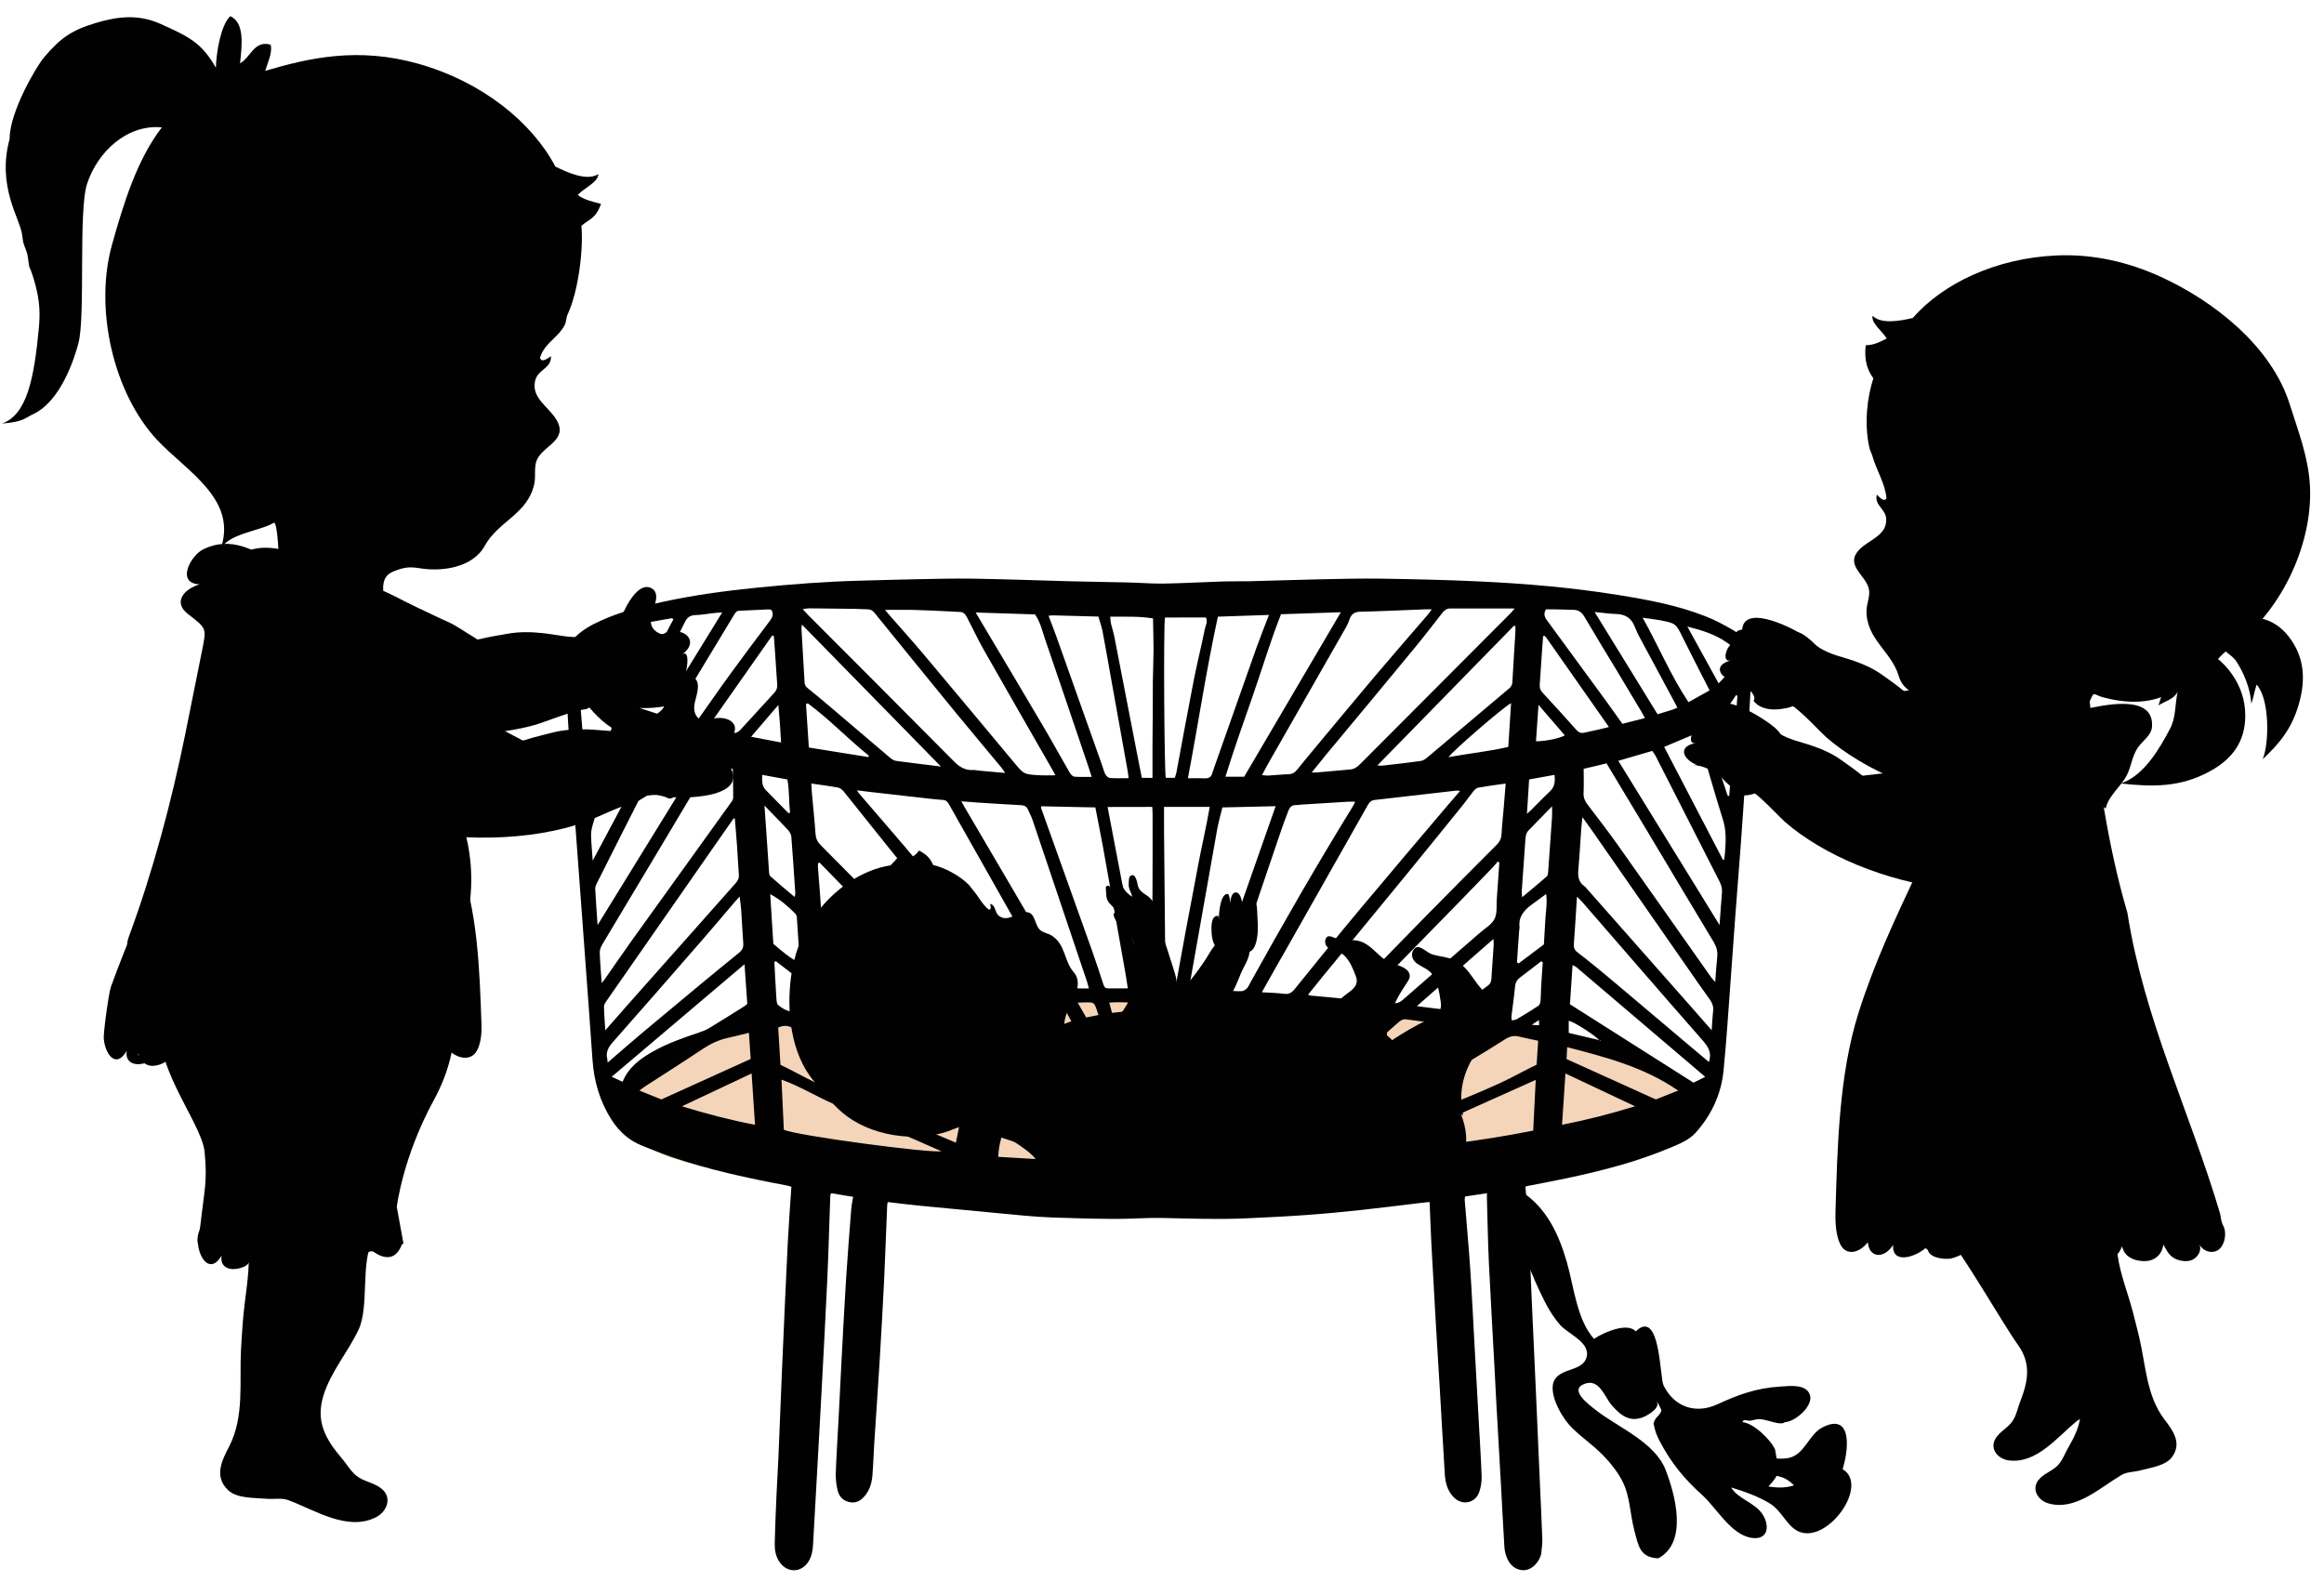 <?xml version="1.0" encoding="utf-8"?>
<!-- Generator: Adobe Illustrator 26.4.0, SVG Export Plug-In . SVG Version: 6.00 Build 0)  -->
<svg version="1.1" id="Laag_1" xmlns="http://www.w3.org/2000/svg" xmlns:xlink="http://www.w3.org/1999/xlink" x="0px" y="0px"
	 viewBox="0 0 267.61 182.11" enable-background="new 0 0 267.61 182.11" xml:space="preserve">
<path fill="none" stroke="#F4D5BA" stroke-width="13.037" stroke-miterlimit="10" d="M186.61,127.16
	c2.64,0.45-23.34,5.17-53.37,5.17s-57.46-5-54.41-5.72c5.85-1.39,14.79-5.44,53.94-5.5C164.02,121.05,167.67,123.97,186.61,127.16z"
	/>
<g>
	<path fill="#010101" d="M197.94,89.11c-0.39-0.18-1.55-0.78-2.36-0.93c-1.45-0.25,0.51,0.2-0.11-0.04
		c-1.71-0.68-2.33-2.18-0.2-2.56c-1.21,0.22-0.26-2.18,0.81-2.06c0-0.19-0.5-1.32,0.78-1.37c0.03,0,0.01,0,0.03-0.09
		c0.6-2.93,6.2,0.61,7.51,1.77c0.82,0.73,1.23,1.57,0.82,2.66c-0.47,1.22-0.86,2.74-1.63,3.83c-0.59,0.82-1.75,1.27-2.74,1.29
		C200.85,91.6,198.91,90.64,197.94,89.11z"/>
	<path fill="#010101" d="M201.55,91c1.13,0.66,3.4,3.14,3.98,3.65c4.48,3.9,11.64,6.83,18.58,7.66c1.36,0.16,3.03,1.46,4.4,0.73
		c1.46-0.78,1.4-2.17,2.39-3.29c1.37-1.57,3.23-2.73,4.62-4.33c-1.07-1.93-2.49-3.65-4.55-4.3c-2.14-0.67-4.39-1.41-6.6-1.85
		c-1.87-0.37-4.42-0.21-6.33-0.26c-1.07-0.03-2.04,0.19-3.08,0.27c-0.47,0.04-0.38,0.16-0.75-0.14c-0.72-0.59-1.44-1.06-2.21-1.62
		c-0.95-0.69-2.04-1.18-3.15-1.57c-1.41-0.5-2.76-0.72-4.06-1.52c-1.14-0.71-1.9-2.14-3.45-1.82c-2.34,0.49-4.51,4.15-3.26,6.37
		c0.62,1.1,0.67-0.16,2.69,1.03L201.55,91z"/>
	<path fill="#010101" d="M240.67,135.19c-2.82-2.21-6.78-3.24-10.18-2.26c-4.78,1.38-6.33,8.29-3.1,11.73
		c0.94,0.99,1.98,1.89,2.83,2.96c1.6,2.01,2.54,4.42,4.01,6.51c1.43,2.03,3.52,3.71,4.67,5.93c1.28,2.48,0.56,4.43-0.75,6.68
		c-0.36,0.62-0.58,1.28-1.04,1.85c-0.64,0.78-1.57,1-2.24,1.7c-1.04,1.08-0.29,2.47,1,2.85c3.08,0.91,5.94-1.8,8.39-3.25
		c0.67-0.4,1.44-0.34,2.18-0.54c1.13-0.31,2.9-0.52,3.65-1.52c1.21-1.61,0.13-3.07-0.87-4.38c-2.05-2.69-2.13-6.22-2.88-9.4
		c-0.09-0.4-0.19-0.8-0.29-1.19c-0.28-1.13-0.57-2.27-0.92-3.39c-0.66-2.14-1.44-4.35-1.39-6.61c0.05-2.35,0.64-3.2-0.84-5.34
		C242.28,136.64,241.53,135.86,240.67,135.19"/>
	<path fill="#010101" d="M245.18,88.63c-0.08,0.21-0.16,0.43-0.27,0.64c-0.66,1.32-2.1,2.32-2.43,3.83
		c-0.92-0.73-3.69,0.63-5.1,0.69c-2.19,0.1-6.67,0.21-8.48-1.39c-0.87-0.77-0.4-1.93-1.14-2.8c-0.56-0.66-2.12-0.26-2.57-1.05
		c-0.54-0.96,0.87-2.39,1.57-2.94c2.1-1.63,5.31-2.12,7.87-2.49c2.03-0.3,13.4-4.77,13.18,0.49c-0.04,1.08-1.04,1.65-1.61,2.45
		C245.63,86.9,245.49,87.76,245.18,88.63"/>
	<path fill="#010101" d="M217.26,38.99c-0.73,0.34-1.39,0.76-2.42,0.77c-0.21,1.8,0.23,2.92,0.88,3.81
		c-0.73,2.23-1.07,5.25-0.46,7.99c0.07,0.31,0.27,0.69,0.36,1c0.44,1.55,1.46,3.15,1.61,4.81c-0.31,0.57-0.89-0.23-1.11-0.41
		c-0.32,1.26,1.03,1.64,1.08,2.81c0.08,1.93-2,2.37-3.12,3.55c-1.66,1.76,0.71,2.87,1.11,4.46c0.21,0.82-0.25,1.72-0.26,2.56
		c-0.04,3.28,2.88,4.68,3.71,7.52c0.75,2.56,4.14,2.8,6.4,2.95c1.19,0.08,2.78,0.59,3.77,1.27c2.21,1.53,1.29,3.91,2.69,5.65
		c1.98,2.46,6.91-0.42,9.66-0.1c-0.35-1.33-1.24-2.75-1.28-4.09c-0.02-0.84,0.44-1.98,0.75-2.74c0.53-1.31,0.41-0.79,1.54-0.49
		c2.55,0.68,5.27,0.82,7.64-0.45c1.27-0.68,2.58-1.31,3.75-2.16c1.25-0.91,2.02-2.25,3.27-3.09c5.55-3.7,9.54-11.67,9.16-18.68
		c-0.18-3.31-1.36-6.3-2.33-9.38c-2.1-6.66-8.69-11.85-14.83-14.66c-3.78-1.73-7.82-2.65-12-2.47c-7.05,0.31-13.13,3.25-16.57,7.2
		c-1.34,0.32-3.63,0.77-4.63-0.25C215.44,37.23,216.79,38.17,217.26,38.99"/>
	<path fill="#010101" d="M211.36,139.54c0.21-7.49,0.41-15.77,2.63-22.83c3.68-11.7,9.71-20.33,12.88-31.89
		c1.07-3.9,3.35-10.25,7.71-10.96c4.86-0.79,5.69,3.67,6.1,7.39c0.86,7.81,2,16.08,4.29,23.87c1.93,12.28,7.15,22.83,10.64,34.53
		c0.11,0.36,0.12,0.76,0.23,1.11c0.1,0.32,0.29,0.58,0.35,0.94c0.1,0.66-0.03,1.41-0.44,1.95c-0.68,0.89-2.05,0.59-2.5-0.37
		c0.35,0.72-0.2,1.59-0.89,1.85c-0.62,0.24-1.53,0.08-2.08-0.27c-0.62-0.4-0.82-0.94-1.17-1.52c-0.16,1.19-1.05,1.95-2.28,1.9
		c-0.79-0.03-1.6-0.25-2.11-0.89c-0.2-0.25-0.29-0.6-0.39-0.81c-0.44,1.61-2.59,2.22-4.05,1.49c-0.38-0.19-0.77-0.56-1.03-0.89
		c-0.24-0.31-0.28-0.7-0.48-1c-0.23-0.35-0.32-0.28-0.82-0.23c-0.57,0.06-1.16,0.16-1.74,0.13c-0.34-0.01-0.67-0.1-1.01-0.02
		c-0.5,0.13-0.91,0.53-1.38,0.75c-0.48,0.23-1,0.39-1.53,0.49c-1,0.19-2.17,0.16-2.96-0.57c-0.15-0.13-0.27-0.29-0.38-0.46
		c-0.39,0.01-0.78,0.02-1.17,0.03c-0.81,0.7-2.05,1.4-3.07,1.67c-0.7,0.19-3.54-0.09-2.47-1.75c-0.87,1.34-4.43,2.78-4.25,0.19
		c-0.97,1.59-2.75,1.58-2.91-0.3c-0.96,1.24-2.54,1.66-3.22,0.13C211.43,142.24,211.32,140.93,211.36,139.54"/>
	<path fill="#010101" d="M258.51,81.67c-0.27-3.33-2.78-6.3-5.9-7.38c-1.14-0.4-2.83-1.12-3.41,0.35c-0.42,1.09,0.41,2.55,0.2,3.66
		c-0.18,0.98-0.56,1.98-0.85,2.94c0.78-0.51,1.77-0.69,2.21-1.57c-0.33,1.45-0.17,2.93-0.89,4.28c-1.2,2.28-3.02,5.42-5.66,6.28
		c3.65,0.41,6.85,0.46,10.24-1.39C257.37,87.26,258.78,84.95,258.51,81.67"/>
	<path fill="#010101" d="M263.53,73.29c-1.68-2.17-4.33-2.74-6.35-1.59c-0.68,0.39-2.04,0.93-1.82,2.06c0.2,1.03,1.62,1.6,2.12,2.36
		c0.89,1.34,1.65,3.15,1.76,4.92c0.23-0.6,0.39-1.54,0.61-2.19c1.49,1.57,1.49,6.71,0.7,8.59c1.95-1.83,3.51-3.65,4.3-6.87
		C265.54,77.79,265.17,75.39,263.53,73.29"/>
	<path fill="#010101" d="M201.92,80.71c0.38-0.56-0.43-1.13-0.82-1.69c-0.56-0.81-0.73-0.27-1.37-0.47
		c-1.76-0.53-2.51-1.93-0.43-2.49c-1.19,0.32-0.44-2.15,0.64-2.12c-0.01-0.19-0.61-1.27,0.66-1.43c0.03,0,0.01,0,0.02-0.09
		c0.35-2.97,6.23,0.08,7.63,1.13c0.88,0.66,1.36,1.46,1.04,2.58c-0.36,1.26-0.62,2.81-1.3,3.96c-0.52,0.87-1.64,1.41-2.62,1.52
		C205.37,81.6,203.01,82.16,201.92,80.71z"/>
	<path fill="#010101" d="M206.28,81.21c1.12,0.67,3.39,3.15,3.97,3.66c4.47,3.91,11.62,6.87,18.56,7.71
		c1.36,0.16,3.03,1.47,4.4,0.74c1.46-0.78,1.41-2.16,2.4-3.28c1.38-1.56,3.23-2.72,4.64-4.32c-1.06-1.93-2.48-3.66-4.54-4.31
		c-2.14-0.67-4.39-1.43-6.59-1.87c-1.87-0.38-4.42-0.22-6.33-0.28c-1.07-0.03-2.04,0.18-3.08,0.26c-0.47,0.04-0.38,0.16-0.75-0.15
		c-0.72-0.59-1.43-1.07-2.2-1.63c-0.95-0.69-2.04-1.19-3.14-1.58c-1.41-0.51-2.76-0.72-4.06-1.53c-1.14-0.71-1.89-2.15-3.44-1.83
		c-2.34,0.48-4.52,4.14-3.28,6.36c0.62,1.1,0.67-0.15,2.68,1.04L206.28,81.21z"/>
	<path fill="#010101" d="M230.26,129.95c-3.13-1.75-7.2-2.17-10.41-0.67c-4.51,2.09-4.99,9.16-1.27,12.06
		c1.08,0.84,2.25,1.56,3.25,2.49c1.89,1.74,0.36-3.6,2.14-1.77c1.73,1.79,6.86,10.71,8.34,12.74c1.64,2.25,1.23,4.29,0.28,6.72
		c-0.26,0.67-0.37,1.36-0.75,1.99c-0.51,0.87-1.39,1.22-1.96,2.02c-0.87,1.23,0.09,2.48,1.43,2.66c3.19,0.43,5.59-2.69,7.79-4.49
		c0.6-0.49,1.37-0.55,2.07-0.86c1.07-0.47,2.79-0.96,3.37-2.06c0.95-1.78-0.34-3.05-1.53-4.2c-2.44-2.35-3.06-5.82-4.29-8.85
		c-0.15-0.38-0.31-0.76-0.46-1.14c-0.45-1.08-0.91-2.15-1.42-3.21c-0.98-2.01-2.09-4.08-2.39-6.32c-0.31-2.33,0.14-3.26-1.65-5.15
		C232.07,131.14,231.21,130.49,230.26,129.95"/>
</g>
<path fill="#010101" d="M66.53,22.45c0.7,0.54,1.6,0.76,2.68,1.03c-0.64,1.76-1.36,1.73-2.26,2.53c0.24,2.57-0.3,7.45-1.6,10.23
	c-0.15,0.32-0.15,0.88-0.32,1.19c-0.83,1.56-2.29,2.02-2.85,3.77c0.2,0.69,0.99-0.03,1.27-0.17c0.03,1.43-1.48,1.5-1.81,2.75
	c-0.54,2.05,1.55,3.04,2.45,4.59c1.34,2.3-1.43,2.9-2.23,4.51c-0.41,0.84-0.14,1.91-0.33,2.81c-0.74,3.53-4.15,4.32-5.71,7.17
	c-1.41,2.57-5.04,2.99-7.45,2.59c-1.28-0.21-1.9-0.11-3.1,0.38c-2.7,1.1,0.46,5.31-1.43,6.83c-2.68,2.15-11.13-3.53-14.11-3.87
	c0.69-1.34,1.97-2.64,2.33-4.08c0.1-0.41-0.12-4.74-0.53-4.5c-1.65,0.99-5.46,1.25-6.19,3.2c2.2-5.87-3.85-9.1-7.27-12.77
	c-4.98-5.35-7.25-15.02-5.17-22.46c1.34-4.79,2.88-9.8,5.74-13.51c-3.99-0.38-7.38,2.79-8.6,6.46C9,24.22,9.86,36.41,9.03,39.53
	c-0.84,3.14-2.55,6.91-5.17,8.15c-1.14,0.54-1.15,0.89-3.63,1.1c2.86-1.01,3.69-5.11,4.25-11.05c0.21-2.26-0.04-3.73-0.62-5.68
	c-0.08-0.28-0.32-0.99-0.44-1.21c-0.13-0.23-0.16-1.23-0.33-1.76c-0.33-1-0.38-0.73-0.55-2.09c-0.23-1.8-2.93-5.51-1.43-11.01
	C1.1,12.88,4.22,7.6,5.07,6.61c1.86-2.18,3.08-3.1,5.94-3.96c2.63-0.79,4.98-1.02,7.49,0.11c3.29,1.48,4.72,2.17,6.36,5.04
	c0.04-1.81,0.59-4.95,1.66-5.94c1.64,0.76,1.36,3.23,1.12,5.43c1.22-0.65,1.61-2.7,3.53-2.14c0.22,0.99-0.35,2.04-0.63,3.01
	c5.05-1.49,10.66-2.78,17.62-0.82c7.38,2.08,13.09,6.74,15.79,11.84c1.34,0.67,3.65,1.72,4.95,0.87
	C68.88,21,67.23,21.67,66.53,22.45z"/>
<path fill="#010101" d="M55.44,117.91c-0.22-6.24-0.42-13.15-2.69-19.03c-3.76-9.76-9.93-16.95-13.18-26.58
	c-1.1-3.25-3.43-8.55-7.89-9.14c-4.98-0.66-5.82,3.06-6.24,6.16c-0.88,6.51-2.05,13.4-4.39,19.9c-1.97,10.24-4.7,14.64-8.27,24.4
	c-0.27,0.74-0.94,5.69-0.82,6.1c0.17,1.7,1.4,3.42,2.63,1.31c-0.15,0.76,0.22,1.5,1.26,1.53c0.43,0.01,0.92-0.11,1.29-0.29
	c0.45-0.22-1.46-0.56-1.21-0.92c0.24,0.68,0.68,1.43,1.69,1.4c1.41-0.05,2.56-1.26,2.92-2.3c0.45,0.93,1.43,1.5,2.72,1.5
	c1.04,0,1.84-0.61,1.85-1.46c0.07,0.58,0.83,0.91,1.48,0.99c0.94,0.11,1.43-0.1,2.02-0.65c0.57-0.54,1.54-0.21,2.31-0.14
	c1.99,1.31,5.33,1.88,6.53,0.33c0.4,0.01,0.8,0.02,1.2,0.03c0.83,0.59,2.1,1.17,3.14,1.39c0.71,0.15,3.63-0.07,2.53-1.46
	c0.89,1.12,4.53,2.32,4.34,0.16c0.99,1.33,2.81,1.32,2.97-0.25c0.98,1.04,2.6,1.38,3.29,0.11
	C55.37,120.16,55.48,119.07,55.44,117.91z"/>
<g>
	<path fill="#010101" d="M67.51,81.67c-1.48,0.13-5.02,1.58-5.88,1.81c-6.51,1.82-15.3,1.35-22.85-1.18
		c-1.47-0.5-3.83,0.02-4.88-1.39c-1.12-1.52-0.39-2.91-0.85-4.55c-0.65-2.28-1.99-4.38-2.64-6.71c2.04-1.46,4.34-2.54,6.77-2.2
		c2.52,0.35,5.21,0.69,7.68,1.32c2.11,0.53,4.64,1.94,6.63,2.81c1.12,0.49,2.01,1.19,3.04,1.78c0.47,0.27,0.31,0.35,0.84,0.22
		c1.03-0.26,2-0.39,3.06-0.59c1.31-0.24,2.68-0.22,4-0.08c1.69,0.17,3.19,0.61,4.92,0.42c1.52-0.17,3-1.27,4.43-0.19
		c2.17,1.65,2.61,6.47,0.25,8.14c-1.17,0.83-0.61-0.49-3.27-0.25L67.51,81.67z"/>
	<path fill="#010101" d="M75.07,67.77c1.06,0.63,0.11,2.33-0.08,3.19c-0.16,0.72,0,1.39,0.62,1.81c0.9,0.6,0.85-0.02,1.58-0.08
		c2-0.18,3.22,1.3,1.34,2.7c1.07-0.8,0.55,2.47,0.05,3c1.86,3.85-6.03,3.32-7.98,2.8c-1.16-0.31-1.97-0.93-2.09-2.19
		c-0.14-1.42-0.51-3.09-0.28-4.53c0.17-1.09,1.09-2.09,2.04-2.59c0.99-0.53,1.23-0.76,1.71-1.75
		C72.44,69.18,73.74,66.98,75.07,67.77"/>
</g>
<path fill="#010101" d="M21.75,70.8c2.1,1.62,2.03,1.55,1.49,4.26c-0.63,3.16-1.27,6.33-1.91,9.5c-1.6,7.86-3.72,15.82-6.5,23.34
	c-1.04,2.82,2.61,2.62,4.44,2.64c3.28,0.03,6.64-0.09,9.91,0.19c2.51,0.22,5.02,0.16,7.54,0.18c3.02,0.03,6.07,0.18,9.05,0.67
	c1.39,0.23,3.97,1.84,5.32,1.11c2.25-1.2,2.52-5.51,2.87-7.7c1.25-7.68-1.51-12.92-4.65-19.6c-0.24-0.51-2.68-9.07-4.21-7.86
	c1.45-1.15,5.25-3.99,4.27-6.17c-0.49-1.1-1.79-1.59-2.76-2.1c-2.12-1.11-4.45-2.23-6.86-2.49c-2.65-0.28-5.34-0.49-7.77-1.87
	c-2.73-1.55-5.37-3.19-8.55-1.65c-1.48,0.71-3.22,3.94-0.43,4.05c-1.78,0.51-3.15,2.04-1.33,3.44C21.7,70.76,21.72,70.78,21.75,70.8
	z"/>
<path fill="#010101" d="M30.31,133.2c2.72-3.04,6.95-4.98,10.95-4.56c5.62,0.59,5.74,3.1,2.82,7.59c-0.85,1.3-0.43,5.3-1.18,6.67
	c-1.39,2.57-0.37,7.6-1.61,10.23c-1.2,2.56-3.2,4.85-4.04,7.58c-0.94,3.03,0.25,5.07,2.18,7.33c0.53,0.62,0.9,1.32,1.54,1.86
	c0.87,0.74,1.95,0.8,2.85,1.46c1.39,1,0.82,2.7-0.55,3.39c-3.27,1.64-7.01-0.84-10.04-1.97c-0.83-0.31-1.68-0.09-2.55-0.17
	c-1.32-0.12-3.36-0.01-4.39-0.97c-1.68-1.57-0.76-3.41,0.11-5.08c1.76-3.43,1.15-7.39,1.35-11.1c0.03-0.46,0.05-0.93,0.08-1.39
	c0.08-1.33,0.19-2.65,0.35-3.97c0.31-2.52,0.74-5.16,0.24-7.68c-0.52-2.62-1.36-3.46-0.12-6.15
	C28.79,135.15,29.48,134.13,30.31,133.2z"/>
<path fill="#010101" d="M44.48,144.26c-0.8-0.07-1.8-0.4-2.39,0.14c-0.61,0.56-1.12,0.78-2.09,0.66c-0.67-0.08-1.46-0.41-1.53-1
	c-0.01,0.86-0.84,1.48-1.91,1.48c-1.33,0-2.34-0.57-2.81-1.52c-0.37,1.06-1.56,2.28-3.02,2.33c-1.05,0.03-1.5-0.73-1.75-1.42
	c-0.26,0.36-0.36,0.71-0.82,0.93c-0.38,0.18-0.89,0.31-1.33,0.3c-1.08-0.03-1.47-0.77-1.31-1.55c-1.27,2.13-2.55,0.4-2.72-1.33
	c-0.12-0.42-0.07-0.99,0.21-1.74c0,0,1.93-5.49,3.46-6.59c1.54-1.11,17.25,1.58,17.25,1.58S45.59,139.47,44.48,144.26z"/>
<path fill="#010101" d="M23.03,141.47c0.53-4.69,0.86-5.33,0.53-8.81c-0.33-3.48-6.72-10.76-4.73-15.83
	c1.98-5.07,13.65-7.28,13.65-7.28s15.85,1.58,17.17,1.58s4.84,0.11,3.52,2.01c-1.32,1.9,0.44,6.86-3.19,13.51
	c-3.63,6.65-4.29,12.35-4.29,12.35l0.77,4.22l-2.17,1.06"/>
<path fill="#010101" d="M42.57,143.8c0,0,2.68,2.62,3.78-0.68"/>
<g>
	<path fill="#010101" d="M175.65,136.67c0.41,4.13,0.52,8.25,0.7,12.36c0.16,3.6,0.33,7.19,0.49,10.79
		c0.17,3.73,0.32,7.47,0.49,11.2c0.09,2.1,0.2,4.2,0.27,6.29c0.02,0.54-0.08,1.08-0.13,1.63c-0.01,0.11-0.06,0.21-0.09,0.31
		c-0.34,0.92-1.12,1.57-1.9,1.59c-0.89,0.01-1.63-0.53-2-1.53c-0.14-0.38-0.23-0.79-0.25-1.19c-0.14-2.23-0.25-4.47-0.37-6.7
		c-0.2-3.48-0.4-6.97-0.59-10.45c-0.07-1.17-0.12-2.34-0.18-3.51c-0.21-3.98-0.45-7.95-0.64-11.93c-0.12-2.48-0.15-4.96-0.23-7.44
		c-0.01-0.19,0-0.38,0-0.67c-0.86,0.13-1.68,0.25-2.51,0.38c-0.02,0.16-0.06,0.27-0.05,0.37c0.21,2.66,0.46,5.32,0.64,7.98
		c0.2,2.96,0.33,5.93,0.5,8.9c0.16,2.94,0.33,5.88,0.49,8.82c0.11,2.04,0.25,4.08,0.32,6.13c0.02,0.59-0.07,1.2-0.25,1.76
		c-0.42,1.35-1.94,1.69-2.94,0.7c-0.74-0.74-0.99-1.69-1.05-2.68c-0.2-3.18-0.37-6.37-0.56-9.55c-0.16-2.64-0.33-5.28-0.48-7.92
		c-0.18-3.05-0.35-6.09-0.51-9.14c-0.08-1.55-0.13-3.1-0.2-4.74c-0.42,0.05-0.85,0.09-1.27,0.14c-2.14,0.25-4.27,0.53-6.41,0.76
		c-2.17,0.23-4.34,0.45-6.51,0.6c-2.28,0.17-4.57,0.27-6.86,0.38c-3.24,0.15-6.49,0.03-9.73-0.04c-1.82-0.04-3.65,0.12-5.48,0.11
		c-2.37-0.01-4.74-0.08-7.12-0.16c-1.12-0.04-2.23-0.12-3.35-0.22c-3.96-0.37-7.92-0.75-11.88-1.13c-1.25-0.12-2.49-0.28-3.78-0.43
		c-0.03,0.13-0.07,0.25-0.07,0.37c-0.12,2.78-0.21,5.56-0.34,8.33c-0.16,3.27-0.34,6.53-0.54,9.8c-0.19,3.1-0.41,6.2-0.61,9.3
		c-0.08,1.22-0.11,2.45-0.21,3.67c-0.07,0.88-0.32,1.72-0.91,2.41c-0.47,0.55-1.04,0.85-1.81,0.66c-0.76-0.19-1.16-0.73-1.31-1.42
		c-0.14-0.63-0.21-1.29-0.19-1.94c0.08-2.12,0.22-4.25,0.33-6.37c0.12-2.37,0.24-4.74,0.36-7.11c0.16-2.97,0.31-5.93,0.5-8.9
		c0.17-2.66,0.38-5.32,0.59-7.99c0.03-0.43,0.13-0.86,0.22-1.41c-0.84-0.14-1.68-0.28-2.53-0.42c-0.04,0.11-0.09,0.18-0.1,0.25
		c-0.12,3.24-0.2,6.49-0.35,9.73c-0.21,4.55-0.46,9.1-0.7,13.64c-0.1,1.93-0.21,3.87-0.32,5.8c-0.21,3.7-0.41,7.4-0.62,11.11
		c-0.04,0.66-0.16,1.3-0.51,1.87c-0.82,1.32-2.42,1.37-3.32,0.11c-0.47-0.65-0.59-1.41-0.58-2.18c0.04-1.83,0.12-3.65,0.2-5.48
		c0.06-1.44,0.16-2.89,0.22-4.33c0.15-3.41,0.27-6.81,0.42-10.22c0.21-4.85,0.42-9.7,0.66-14.55c0.11-2.15,0.27-4.29,0.42-6.49
		c-0.13-0.04-0.3-0.1-0.48-0.14c-4.5-0.85-8.98-1.8-13.32-3.29c-1.13-0.39-2.24-0.85-3.36-1.29c-1.49-0.59-2.64-1.59-3.51-2.94
		c-1.37-2.11-2.05-4.43-2.23-6.92c-0.28-4.05-0.58-8.1-0.88-12.16c-0.33-4.43-0.66-8.86-0.98-13.3c-0.32-4.35-0.64-8.7-0.93-13.06
		c-0.13-1.98-0.22-3.97-0.28-5.96c-0.03-0.81,0.04-1.63,0.11-2.45c0.05-0.65,0.38-1.18,0.82-1.65c0.86-0.92,1.93-1.51,3.05-2.02
		c2.27-1.04,4.68-1.64,7.11-2.17c3.6-0.79,7.25-1.28,10.91-1.65c3.99-0.4,7.99-0.71,12-0.81c2.1-0.05,4.2-0.12,6.3-0.16
		c2.15-0.04,4.31-0.1,6.46-0.07c3.74,0.06,7.47,0.2,11.21,0.3c2.26,0.06,4.52,0.09,6.78,0.14c1.36,0.03,2.72,0.15,4.08,0.13
		c2.34-0.04,4.68-0.18,7.03-0.25c0.95-0.03,1.9,0,2.85-0.02c2.67-0.07,5.34-0.16,8.02-0.22c2.35-0.05,4.69-0.11,7.04-0.08
		c3.79,0.06,7.58,0.14,11.37,0.32c5.34,0.25,10.67,0.7,15.95,1.55c3.45,0.55,6.89,1.19,10.15,2.47c1.14,0.44,2.22,1.04,3.28,1.65
		c0.48,0.28,0.89,0.72,1.27,1.14c0.43,0.48,0.64,1.05,0.64,1.72c-0.01,0.73,0.13,1.47,0.09,2.2c-0.22,4.08-0.46,8.17-0.72,12.25
		c-0.16,2.5-0.34,5.01-0.52,7.51c-0.2,2.69-0.42,5.38-0.62,8.07c-0.18,2.39-0.34,4.79-0.52,7.18c-0.27,3.56-0.48,7.13-0.84,10.68
		c-0.28,2.7-1.41,5.08-3.23,7.1c-0.71,0.78-1.69,1.19-2.64,1.6c-3.96,1.68-8.09,2.76-12.29,3.64c-1.41,0.3-2.83,0.56-4.25,0.84
		C175.89,136.57,175.77,136.63,175.65,136.67z M184.16,119.79c0.05,0.03,0.1,0.07,0.15,0.1c0.01-0.02,0.02-0.04,0.03-0.05
		C184.28,119.83,184.22,119.81,184.16,119.79c-0.73-0.72-3.01-2.17-3.52-2.22c0,0.43,0,0.85,0,1.39
		C181.8,119.24,182.98,119.52,184.16,119.79z M151.86,133.24c0-0.29,0.01-0.4,0-0.51c-0.37-2.77-1.65-5.05-3.74-6.88
		c-1.99-1.74-4.32-2.84-6.83-3.58c-3.97-1.17-8.01-1.3-12.08-0.78c-2.95,0.37-5.75,1.24-8.32,2.77c-2.08,1.24-3.8,2.84-4.9,5.03
		c-0.6,1.2-0.97,2.47-1.05,3.94c1.83,0.11,3.62,0.21,5.29,0.31c0.13-0.11,0.16-0.12,0.17-0.14c0.05-0.1,0.1-0.2,0.13-0.3
		c0.84-2.82,2.67-4.87,5.14-6.33c4.34-2.58,8.92-2.89,13.58-1c3.39,1.38,5.83,3.78,7.04,7.31c0.05,0.15,0.14,0.28,0.23,0.47
		C148.3,133.45,150.06,133.34,151.86,133.24z M145.3,114.28c0.93,0.06,1.72,0.06,2.5,0.17c0.56,0.08,0.9-0.07,1.26-0.51
		c2.45-3.04,4.9-6.07,7.4-9.06c3.39-4.06,6.82-8.09,10.24-12.13c0.45-0.53,0.91-1.06,1.43-1.66c-0.21-0.02-0.31-0.05-0.41-0.04
		c-3.14,0.36-6.28,0.73-9.42,1.08c-0.42,0.05-0.6,0.25-0.79,0.58c-3.11,5.51-6.23,11.02-9.35,16.52
		C147.22,110.86,146.3,112.5,145.3,114.28z M150.62,114.56c0.16,0.05,0.23,0.09,0.31,0.1c1.14,0.11,2.28,0.2,3.42,0.32
		c0.39,0.04,0.69-0.06,0.95-0.35c0.16-0.18,0.34-0.35,0.52-0.53c2.8-2.87,5.58-5.76,8.39-8.61c2.7-2.74,5.41-5.47,8.13-8.19
		c0.35-0.35,0.53-0.71,0.56-1.21c0.05-1.01,0.17-2.01,0.25-3.02c0.08-0.91,0.15-1.83,0.23-2.83c-1.12,0.16-2.14,0.29-3.15,0.47
		c-0.21,0.04-0.42,0.24-0.57,0.42c-0.41,0.51-0.78,1.05-1.19,1.56c-2.18,2.69-4.35,5.39-6.55,8.07c-3.16,3.86-6.34,7.71-9.5,11.57
		C151.83,113.05,151.24,113.79,150.62,114.56z M98.68,91.02c0.14,0.22,0.18,0.29,0.23,0.35c2.09,2.44,4.21,4.86,6.28,7.33
		c3.12,3.72,6.21,7.46,9.3,11.2c0.97,1.18,1.92,2.37,2.89,3.55c0.2,0.25,0.38,0.55,0.77,0.54c1-0.05,2.01-0.09,3.09-0.14
		c-0.15-0.3-0.27-0.54-0.4-0.77c-1.33-2.35-2.66-4.7-3.99-7.05c-2.54-4.48-5.08-8.97-7.61-13.46c-0.15-0.26-0.31-0.41-0.63-0.44
		c-0.62-0.04-1.25-0.11-1.87-0.18c-1.76-0.2-3.52-0.39-5.28-0.6C100.58,91.26,99.69,91.15,98.68,91.02z M93.42,90.24
		c0.03,0.43,0.04,0.76,0.07,1.08c0.14,1.58,0.31,3.15,0.42,4.73c0.04,0.53,0.22,0.91,0.59,1.28c3.54,3.56,7.06,7.14,10.59,10.71
		c1.92,1.94,3.82,3.89,5.72,5.85c0.25,0.26,0.51,0.38,0.86,0.36c0.98-0.05,1.96-0.1,2.94-0.15c0.34-0.02,0.67-0.05,1.14-0.09
		c-0.75-0.93-1.4-1.73-2.06-2.53c-3.22-3.92-6.46-7.82-9.66-11.76c-2.31-2.83-4.57-5.71-6.86-8.55c-0.17-0.21-0.45-0.43-0.71-0.48
		C95.5,90.52,94.53,90.4,93.42,90.24z M151.04,88.97c0.31,0,0.41,0.01,0.52,0c1.3-0.12,2.6-0.24,3.91-0.35
		c0.5-0.04,0.84-0.31,1.18-0.65c5.77-5.8,11.55-11.59,17.33-17.38c0.14-0.14,0.26-0.31,0.43-0.51c-2.54,0-4.99,0-7.44,0
		c-0.39,0-0.64,0.2-0.88,0.5c-1.09,1.4-2.17,2.8-3.3,4.17c-3.31,4.02-6.64,8.02-9.97,12.02C152.26,87.45,151.71,88.15,151.04,88.97z
		 M115.75,89.02c-0.23-0.33-0.35-0.51-0.48-0.67c-1.72-2.08-3.46-4.14-5.17-6.22c-3.14-3.84-6.27-7.69-9.39-11.54
		c-0.23-0.28-0.46-0.42-0.82-0.42c-0.49,0-0.98-0.04-1.46-0.05c-1.77-0.03-3.54-0.05-5.31-0.06c-0.2,0-0.39,0.05-0.69,0.1
		c0.27,0.29,0.45,0.49,0.64,0.68c5.6,5.62,11.21,11.22,16.79,16.86c0.64,0.65,1.3,1.04,2.21,0.98c0.24-0.01,0.49,0.06,0.73,0.08
		C113.72,88.84,114.64,88.92,115.75,89.02z M164.86,70.18c-0.4,0-0.61-0.01-0.83,0c-2.48,0.09-4.95,0.22-7.43,0.27
		c-0.72,0.02-1.03,0.36-1.23,0.95c-0.09,0.25-0.19,0.51-0.32,0.74c-3,5.26-6,10.51-9,15.77c-0.24,0.42-0.46,0.85-0.73,1.36
		c0.32,0.02,0.52,0.06,0.73,0.05c0.76-0.04,1.52-0.13,2.28-0.15c0.45-0.01,0.77-0.18,1.04-0.53c0.63-0.79,1.28-1.56,1.92-2.34
		c2.32-2.78,4.63-5.58,6.97-8.35c2.04-2.41,4.12-4.8,6.18-7.19C164.56,70.64,164.65,70.47,164.86,70.18z M101.92,70.24
		c0.22,0.27,0.33,0.42,0.46,0.56c1.27,1.46,2.57,2.89,3.82,4.37c3.54,4.21,7.06,8.44,10.59,12.67c1.09,1.31,1.08,1.33,2.78,1.44
		c0.63,0.04,1.26,0.01,1.96,0.01c-0.11-0.2-0.17-0.32-0.23-0.44c-2.67-4.66-5.35-9.31-8-13.98c-0.68-1.2-1.27-2.46-1.91-3.69
		c-0.18-0.34-0.36-0.68-0.82-0.7c-0.6-0.03-1.19-0.07-1.79-0.09c-1.2-0.05-2.39-0.12-3.59-0.15
		C104.14,70.22,103.11,70.24,101.92,70.24z M141.3,114.09c0.66,0.03,1.18,0.09,1.69,0.06c0.21-0.01,0.43-0.17,0.59-0.32
		c0.15-0.14,0.23-0.36,0.34-0.56c3.81-6.87,7.72-13.68,11.84-20.37c0.1-0.17,0.18-0.35,0.29-0.57c-0.32,0-0.57-0.01-0.81,0
		c-1.82,0.11-3.65,0.22-5.47,0.34c-0.16,0.01-0.33,0.06-0.49,0.05c-0.49-0.04-0.76,0.23-0.92,0.65c-0.28,0.74-0.57,1.47-0.82,2.22
		c-1.61,4.73-3.21,9.45-4.8,14.18C142.27,111.16,141.81,112.56,141.3,114.09z M125.39,113.84c-0.11-0.38-0.16-0.62-0.24-0.85
		c-2.09-6.2-4.17-12.41-6.27-18.61c-0.13-0.38-0.34-0.74-0.5-1.12c-0.15-0.38-0.42-0.51-0.82-0.53c-1.61-0.08-3.21-0.19-4.82-0.29
		c-0.65-0.04-1.3-0.09-2.04-0.15c0.15,0.27,0.24,0.45,0.35,0.63c3.2,5.46,6.41,10.91,9.6,16.38c0.76,1.29,1.47,2.62,2.21,3.92
		c0.16,0.27,0.27,0.61,0.69,0.61C124.14,113.83,124.7,113.84,125.39,113.84z M140.76,92.99c-0.22,0.89-0.45,1.7-0.6,2.52
		c-1.02,5.72-2.03,11.44-3.04,17.16c-0.07,0.39-0.13,0.79-0.2,1.27c0.94,0,1.77,0,2.57,0c2.47-7.04,4.93-14.05,7.4-21.09
		C144.85,92.89,142.84,92.94,140.76,92.99z M119.89,92.86c-0.01,0.13-0.02,0.16-0.01,0.19c1.96,5.49,3.92,10.97,5.88,16.46
		c0.44,1.23,0.84,2.48,1.25,3.72c0.1,0.29,0.16,0.6,0.56,0.6c0.73,0.01,1.46,0,2.3,0c-0.13-0.8-0.22-1.5-0.35-2.18
		c-0.84-4.72-1.67-9.44-2.52-14.16c-0.27-1.49-0.58-2.98-0.87-4.5C123.99,92.94,121.96,92.9,119.89,92.86z M81.83,87.95
		c-0.08,0.11-0.14,0.17-0.18,0.24c-1.73,2.91-3.46,5.81-5.2,8.72c-2.35,3.93-4.71,7.86-7.06,11.8c-0.17,0.29-0.34,0.65-0.33,0.98
		c0.03,1.13,0.14,2.26,0.23,3.54c0.18-0.24,0.28-0.36,0.37-0.49c1.05-1.5,2.08-3.01,3.14-4.49c3.77-5.25,7.55-10.5,11.32-15.75
		c0.14-0.19,0.31-0.43,0.31-0.64c0.01-1.08-0.03-2.17-0.05-3.3C83.5,88.34,82.66,88.14,81.83,87.95z M182.36,88.54
		c0,0.98,0.03,1.88-0.01,2.77c-0.03,0.53,0.14,0.93,0.45,1.34c1.16,1.51,2.32,3.03,3.43,4.58c3.61,5.09,7.19,10.2,10.79,15.3
		c0.12,0.16,0.26,0.31,0.49,0.57c0.08-1.07,0.13-1.99,0.23-2.91c0.07-0.63-0.09-1.16-0.41-1.7c-2.48-4.11-4.93-8.23-7.39-12.34
		c-1.64-2.73-3.28-5.46-4.95-8.24C184.17,88.13,183.32,88.32,182.36,88.54z M143.27,89.45c3.72-6.32,7.4-12.59,11.13-18.94
		c-2.31,0.08-4.55,0.16-6.89,0.23c-1.21,3.06-2.15,6.22-3.23,9.33c-1.08,3.1-2.18,6.19-3.17,9.38
		C141.93,89.45,142.63,89.45,143.27,89.45z M125.71,89.47c-0.17-0.52-0.31-0.95-0.45-1.38c-1.63-4.8-3.24-9.6-4.89-14.39
		c-0.34-0.99-0.56-2.04-1.19-2.94c-2.23-0.07-4.45-0.14-6.83-0.22c0.6,1.01,1.12,1.89,1.65,2.78c2.09,3.51,4.18,7.02,6.25,10.54
		c1.01,1.71,1.96,3.46,2.96,5.18c0.11,0.18,0.34,0.4,0.53,0.41C124.36,89.5,124.99,89.47,125.71,89.47z M182.22,94.11
		c-0.06,0.55-0.11,0.95-0.14,1.36c-0.11,1.55-0.19,3.1-0.33,4.64c-0.07,0.78-0.01,1.46,0.69,1.95c0.13,0.09,0.23,0.23,0.34,0.35
		c4.06,4.6,8.12,9.19,12.17,13.79c0.68,0.77,1.36,1.55,2.15,2.45c0.06-0.86,0.09-1.56,0.17-2.26c0.05-0.5-0.11-0.89-0.39-1.29
		c-0.91-1.26-1.8-2.53-2.68-3.81c-3.61-5.19-7.22-10.38-10.83-15.57C183.02,95.22,182.66,94.72,182.22,94.11z M84.62,94.28
		c-0.05-0.01-0.09-0.02-0.14-0.03c-0.79,1.14-1.59,2.27-2.38,3.41c-4.09,5.86-8.17,11.73-12.25,17.6c-0.14,0.2-0.3,0.43-0.3,0.65
		c0.01,0.86,0.09,1.71,0.15,2.75c0.9-1.03,1.67-1.91,2.44-2.78c4.18-4.72,8.36-9.43,12.55-14.14c0.28-0.31,0.42-0.6,0.39-1.02
		c-0.09-1.14-0.14-2.29-0.22-3.43C84.79,96.29,84.7,95.28,84.62,94.28z M120.74,70.92c0.34,0.9,0.65,1.67,0.93,2.46
		c1.75,4.93,3.5,9.86,5.25,14.79c0.12,0.33,0.2,0.69,0.36,1c0.1,0.19,0.33,0.41,0.51,0.43c0.7,0.05,1.4,0.02,2.17,0.02
		c-0.05-0.36-0.07-0.63-0.12-0.89c-0.63-3.51-1.26-7.02-1.89-10.53c-0.33-1.85-0.65-3.69-1-5.54c-0.11-0.55-0.31-1.08-0.47-1.65
		c-1.78-0.05-3.49-0.1-5.2-0.14C121.15,70.86,121.02,70.89,120.74,70.92z M136.79,89.63c0.74,0,1.36-0.02,1.98,0.01
		c0.45,0.01,0.72-0.17,0.83-0.61c0.05-0.18,0.12-0.36,0.18-0.54c1.63-4.63,3.26-9.26,4.9-13.89c0.44-1.23,0.93-2.44,1.44-3.78
		c-1.98,0.07-3.88,0.13-5.88,0.2C138.9,77.18,137.98,83.37,136.79,89.63z M89.87,122.63c0.48,0.24,0.89,0.44,1.3,0.65
		c1.07,0.54,2.11,1.13,3.2,1.61c4.13,1.79,8.27,3.54,12.4,5.31c1.07,0.46,2.15,0.91,3.3,1.4c0.13-0.65,0.25-1.23,0.36-1.78
		c-0.35-0.19-0.64-0.33-0.92-0.49c-4.14-2.47-8.29-4.95-12.43-7.43c-1.94-1.16-3.88-2.33-5.81-3.5c-0.54-0.32-1.06-0.33-1.66-0.06
		C89.69,119.76,89.78,121.17,89.87,122.63z M92.34,71.93c-0.03,0.29-0.06,0.4-0.05,0.5c0.12,2.07,0.25,4.14,0.36,6.2
		c0.02,0.31,0.18,0.48,0.4,0.66c0.81,0.65,1.61,1.31,2.39,1.98c2.35,1.99,4.69,4,7.04,5.99c0.2,0.17,0.46,0.34,0.71,0.37
		c1.66,0.23,3.33,0.42,5.16,0.65C102.98,82.8,97.73,77.43,92.34,71.93z M124.2,133.62c1.78,0.29,16.68,0.28,18.42,0
		c-0.71-2.14-4.75-5.3-8.88-5.3C129.62,128.32,125.33,130.68,124.2,133.62z M174.5,72.12c-0.05-0.02-0.11-0.04-0.16-0.06
		c-5.21,5.33-10.43,10.66-15.73,16.09c0.28,0.02,0.4,0.05,0.53,0.03c1.49-0.17,2.98-0.33,4.46-0.54c0.27-0.04,0.55-0.23,0.77-0.42
		c3.13-2.63,6.25-5.28,9.38-7.91c0.25-0.21,0.39-0.42,0.4-0.75c0.1-1.88,0.23-3.76,0.34-5.63C174.51,72.66,174.5,72.39,174.5,72.12z
		 M172.65,99.34c-0.06-0.04-0.13-0.08-0.19-0.12c-0.17,0.21-0.33,0.43-0.52,0.62c-1.4,1.45-2.8,2.91-4.21,4.35
		c-3.35,3.44-6.71,6.87-10.07,10.3c-0.18,0.18-0.34,0.38-0.61,0.69c1.21,0.13,2.24,0.22,3.26,0.35c0.5,0.07,0.88-0.07,1.26-0.41
		c2.93-2.57,5.88-5.12,8.83-7.68c0.59-0.52,1.37-0.95,1.7-1.61c0.33-0.66,0.2-1.55,0.26-2.33
		C172.46,102.11,172.55,100.73,172.65,99.34z M156.73,131.59c0.36-0.15,0.66-0.26,0.96-0.39c2.3-0.99,4.62-1.96,6.91-2.98
		c3.5-1.57,7.14-2.85,10.52-4.68c0.59-0.32,1.21-0.61,1.82-0.92c0.06-0.93,0.12-1.82,0.18-2.76c-0.8-0.17-1.51-0.31-2.22-0.48
		c-0.57-0.14-1.05-0.03-1.55,0.29c-1.36,0.87-2.73,1.71-4.11,2.53c-4.27,2.56-8.55,5.12-12.87,7.69
		C156.49,130.41,156.6,130.97,156.73,131.59z M94.37,99.34c-0.05,0.02-0.11,0.05-0.16,0.07c-0.01,0.13-0.04,0.26-0.03,0.39
		c0.13,1.74,0.29,3.48,0.38,5.22c0.03,0.63,0.26,1.06,0.72,1.46c3.04,2.61,6.06,5.25,9.08,7.89c0.32,0.28,0.63,0.37,1.04,0.34
		c1.09-0.09,2.18-0.15,3.26-0.24c0.09-0.01,0.17-0.08,0.3-0.16C104.07,109.3,99.22,104.32,94.37,99.34z M135.33,113.84
		c0.43-2.37,0.84-4.67,1.27-6.97c0.43-2.33,0.9-4.65,1.32-6.99c0.42-2.28,0.97-4.54,1.38-6.95c-1.81,0-3.48,0-5.26,0
		c0,0.9-0.01,1.79,0,2.69c0.05,5.28,0.1,10.57,0.15,15.85c0.01,0.57,0.01,1.14,0.03,1.72c0.01,0.21,0.05,0.41,0.08,0.65
		C134.66,113.84,134.95,113.84,135.33,113.84z M127.54,92.94c1.34,7.02,2.66,13.93,3.98,20.85c0.36,0,0.67,0,1.03,0
		c0.02-0.29,0.05-0.53,0.05-0.77c0.04-3.41,0.09-6.81,0.11-10.22c0.02-3.03,0.01-6.05,0.01-9.08c0-0.29-0.03-0.57-0.04-0.79
		C130.92,92.94,129.27,92.94,127.54,92.94z M76.52,86.47c-0.12,0.2-0.23,0.35-0.32,0.52c-0.77,1.5-1.55,3-2.31,4.51
		c-1.73,3.4-3.45,6.81-5.16,10.22c-0.11,0.21-0.21,0.46-0.19,0.69c0.07,1.32,0.17,2.64,0.27,4.13c3.94-6.4,7.79-12.64,11.66-18.92
		C79.16,87.25,77.88,86.87,76.52,86.47z M186.35,87.62c3.89,6.31,7.72,12.54,11.66,18.92c0.1-1.34,0.16-2.5,0.27-3.66
		c0.05-0.48-0.04-0.9-0.26-1.33c-2.47-4.83-4.92-9.67-7.38-14.5c-0.11-0.21-0.26-0.39-0.38-0.57
		C188.92,86.87,187.64,87.24,186.35,87.62z M69.97,122.38c1.41-1.21,2.69-2.35,4.01-3.45c2.23-1.87,4.47-3.73,6.71-5.59
		c1.46-1.21,2.94-2.42,4.41-3.61c0.34-0.28,0.52-0.58,0.49-1.05c-0.1-1.28-0.15-2.56-0.24-3.84c-0.03-0.49-0.11-0.98-0.18-1.58
		c-0.24,0.27-0.4,0.42-0.54,0.59c-1.26,1.47-2.5,2.96-3.78,4.42c-3.42,3.93-6.84,7.86-10.29,11.76c-0.5,0.57-0.82,1.13-0.64,1.9
		C69.95,122.04,69.95,122.14,69.97,122.38z M196.78,122.31c0.37-1.06-0.08-1.75-0.71-2.48c-4.66-5.31-9.28-10.66-13.91-15.99
		c-0.15-0.17-0.33-0.33-0.57-0.57c-0.12,1.9-0.23,3.67-0.36,5.44c-0.03,0.38,0.06,0.69,0.37,0.93c0.71,0.55,1.41,1.1,2.11,1.67
		c1.05,0.86,2.09,1.73,3.13,2.61c1.17,0.98,2.33,1.96,3.49,2.95c1.31,1.11,2.62,2.21,3.93,3.32
		C195.09,120.88,195.92,121.58,196.78,122.31z M134.15,71.12c-0.19,0.99-0.08,17.82,0.09,18.46c0.33,0,0.67,0,1.04,0
		c0.07-0.23,0.15-0.43,0.19-0.64c0.66-3.53,1.3-7.06,1.99-10.59c0.38-1.95,0.87-3.87,1.26-5.82c0.09-0.47,0.4-0.97,0.13-1.42
		C137.26,71.12,135.72,71.12,134.15,71.12z M132.71,89.59c0-1.32,0-2.55,0-3.77c0-1.23,0.02-2.45,0.03-3.68c0.01-1.2,0-2.4,0.01-3.6
		c0.02-1.22,0.07-2.45,0.08-3.67c0-1.21-0.04-2.42-0.06-3.65c-1.68-0.27-3.27-0.18-4.93-0.2c0.04,0.35,0.04,0.6,0.1,0.83
		c0.12,0.5,0.28,0.99,0.38,1.49c0.89,4.57,1.77,9.14,2.66,13.7c0.16,0.85,0.33,1.69,0.5,2.54
		C131.91,89.59,132.26,89.59,132.71,89.59z M90.26,130.12c1.66,0.69,16.68,2.69,18.15,2.47c-2.11-0.93-4.15-1.82-6.19-2.72
		c-2.02-0.89-4.03-1.81-6.06-2.66c-2.04-0.85-3.93-2.07-6.17-2.87C90.08,126.37,90.17,128.26,90.26,130.12z M158.49,132.6
		c6.03-0.48,12.05-1.19,18.06-2.39c0.1-1.96,0.19-3.85,0.29-5.84C170.63,127.15,164.56,129.88,158.49,132.6z M189.41,82.7
		c-0.16-0.29-0.25-0.48-0.36-0.67c-0.91-1.52-1.82-3.04-2.73-4.56c-1.3-2.15-2.61-4.29-3.88-6.45c-0.31-0.54-0.71-0.78-1.3-0.79
		c-0.68-0.01-1.36-0.04-2.05-0.05c-0.37-0.01-0.75,0-1.08,0c-0.4,0.69,0.01,1.1,0.33,1.54c2.21,3.01,4.42,6.03,6.62,9.04
		c0.62,0.85,1.23,1.72,1.86,2.6C187.68,83.14,188.49,82.94,189.41,82.7z M80.01,83.37c0.18-0.25,0.34-0.46,0.49-0.68
		c1.2-1.69,2.37-3.39,3.59-5.06c1.49-2.05,3.01-4.07,4.53-6.09c0.3-0.4,0.51-0.77,0.22-1.28c-0.09-0.03-0.2-0.08-0.3-0.08
		c-1.14,0.05-2.28,0.11-3.42,0.16c-0.33,0.01-0.46,0.25-0.6,0.48c-2.17,3.59-4.34,7.18-6.5,10.76c-0.21,0.35-0.4,0.7-0.63,1.11
		C78.3,82.93,79.14,83.15,80.01,83.37z M196.36,124.02c-5-4.26-9.93-8.45-14.86-12.65c-0.1-0.08-0.23-0.12-0.42-0.22
		c-0.1,1.56-0.2,3.04-0.3,4.51c4.76,3.02,9.47,6.01,14.23,9.03C195.4,124.49,195.83,124.28,196.36,124.02z M93.17,117.69
		c0,0.06-0.01,0.13-0.01,0.19c5.9,3.48,11.79,6.95,17.75,10.47c0.16-0.4,0.27-0.69,0.4-1.01c-0.85-0.63-1.65-1.23-2.46-1.84
		c-3.59-2.7-7.19-5.41-10.77-8.12c-0.33-0.25-0.65-0.35-1.06-0.27c-0.7,0.13-1.4,0.2-2.1,0.3
		C94.34,117.49,93.76,117.59,93.17,117.69z M85.73,111.05c-5.15,4.37-10.19,8.64-15.29,12.96c0.44,0.21,0.83,0.38,1.25,0.58
		c0.71-1.71,2.05-2.67,3.52-3.5c1.65-0.93,3.42-1.55,5.21-2.15c0.41-0.14,0.83-0.29,1.2-0.51c1.4-0.84,2.78-1.72,4.17-2.59
		c0.09-0.06,0.16-0.14,0.26-0.24C85.94,114.15,85.84,112.69,85.73,111.05z M68.25,99.12c2.33-4.36,4.66-8.69,6.91-13.11
		c-1.28-0.54-2.45-1.03-3.69-1.55c-0.15,0.34-0.32,0.65-0.42,0.98c-0.91,3.08-1.82,6.16-2.71,9.25c-0.14,0.47-0.28,0.96-0.28,1.44
		C68.08,97.13,68.19,98.13,68.25,99.12z M198.4,99.03c0.04,0,0.09,0,0.13,0c0.04-0.29,0.09-0.59,0.11-0.89
		c0.1-1.28,0.15-2.53-0.26-3.8c-0.93-2.93-1.75-5.9-2.63-8.85c-0.1-0.35-0.28-0.69-0.42-1.03c-1.26,0.53-2.43,1.02-3.7,1.56
		C193.91,90.39,196.15,94.71,198.4,99.03z M86.24,118.95c-0.89,0.21-1.65,0.41-2.42,0.58c-1.05,0.23-1.99,0.67-2.89,1.27
		c-2.19,1.47-4.43,2.88-6.65,4.32c-0.2,0.13-0.38,0.28-0.65,0.48c0.94,0.38,1.79,0.72,2.53,1.02c3.49-1.58,6.86-3.11,10.28-4.66
		C86.37,120.99,86.31,120.04,86.24,118.95z M89.11,73.25c-0.06-0.02-0.12-0.05-0.18-0.07c-2.45,3.49-4.9,6.98-7.44,10.6
		c1.12,0.23,2.12,0.47,3.13,0.62c0.2,0.03,0.49-0.19,0.66-0.37c1.3-1.4,2.56-2.82,3.86-4.22c0.26-0.28,0.38-0.57,0.36-0.95
		c-0.09-1.14-0.15-2.28-0.23-3.42C89.22,74.71,89.17,73.98,89.11,73.25z M185.27,83.73c-2.44-3.48-4.81-6.87-7.19-10.26
		c-0.06-0.09-0.14-0.16-0.22-0.23c-0.02-0.02-0.05-0.02-0.07-0.02c-0.03,0-0.05,0.02-0.1,0.04c-0.05,0.72-0.11,1.45-0.16,2.18
		c-0.08,1.14-0.14,2.28-0.23,3.42c-0.03,0.38,0.09,0.66,0.36,0.95c1.3,1.4,2.58,2.81,3.85,4.24c0.27,0.3,0.54,0.42,0.93,0.33
		c0.64-0.15,1.28-0.28,1.91-0.42C184.63,83.9,184.91,83.82,185.27,83.73z M83.16,70.54c-0.35,0.02-0.59,0.02-0.82,0.05
		c-0.76,0.08-1.51,0.22-2.27,0.25c-0.59,0.02-0.93,0.25-1.19,0.78c-1.01,2.05-2.06,4.08-3.1,6.12c-0.19,0.36-0.42,0.7-0.62,1.05
		c-0.5,0.89-0.99,1.79-1.52,2.75c0.81,0.26,1.52,0.5,2.29,0.74C78.33,78.37,80.71,74.51,83.16,70.54z M193.15,81.5
		c-0.14-0.28-0.26-0.52-0.39-0.75c-1.1-2.04-2.2-4.08-3.29-6.12c-0.42-0.79-0.89-1.58-1.21-2.41c-0.4-1.06-1.12-1.49-2.21-1.51
		c-0.75-0.02-1.5-0.14-2.43-0.23c2.47,4.02,4.86,7.88,7.25,11.78c0.61-0.19,1.16-0.35,1.7-0.52
		C192.75,81.68,192.92,81.6,193.15,81.5z M100.14,116.77c-0.02,0.05-0.05,0.1-0.07,0.15c3.99,2.99,7.98,5.98,12.01,9
		c0.43-0.63,0.79-1.15,1.14-1.67c-1-0.87-1.92-1.67-2.85-2.48c-1.9-1.67-3.81-3.34-5.71-5.02c-0.23-0.2-0.44-0.37-0.79-0.34
		C102.63,116.55,101.39,116.65,100.14,116.77z M155.93,128.34c5.33-3.15,10.6-6.27,16.03-9.48c-1.32-0.21-2.45-0.35-3.57-0.57
		c-0.54-0.11-0.92,0.03-1.34,0.35c-3.72,2.81-7.45,5.61-11.18,8.41c-0.13,0.09-0.24,0.21-0.38,0.33
		C155.64,127.7,155.77,127.99,155.93,128.34z M163.15,115.88c1.47,0.18,2.75,0.35,4.04,0.49c0.19,0.02,0.42-0.11,0.59-0.23
		c1.19-0.86,2.36-1.75,3.54-2.62c0.26-0.19,0.39-0.42,0.41-0.75c0.08-1.33,0.18-2.66,0.27-3.99c0.01-0.17-0.02-0.34-0.03-0.64
		C168.99,110.74,166.14,113.24,163.15,115.88z M189.15,71.14c1.86,3.32,3.24,6.67,5.28,9.73c0.84-0.47,1.64-0.92,2.43-1.36
		c-1.05-2.07-2.07-4.03-3.05-6.01c-0.84-1.7-0.82-1.72-2.72-2.08C190.51,71.32,189.92,71.25,189.15,71.14z M165.48,117.87
		c-1.29-0.17-2.42-0.31-3.55-0.47c-0.37-0.05-0.62,0.1-0.88,0.33c-1,0.89-2.01,1.76-3.01,2.64c-1.47,1.29-2.95,2.57-4.46,3.89
		c0.38,0.55,0.75,1.07,1.16,1.65C158.32,123.23,161.84,120.59,165.48,117.87z M72.39,80.88c1.99-3.07,3.45-6.39,5.16-9.57
		c-0.12-0.06-0.17-0.11-0.22-0.11c-1.04,0.18-2.09,0.38-3.13,0.56c-0.34,0.06-0.49,0.29-0.63,0.57c-1.07,2.12-2.14,4.23-3.21,6.35
		c-0.13,0.26-0.24,0.53-0.39,0.85C70.82,80,71.6,80.44,72.39,80.88z M180.39,121.97c3.44,1.56,6.82,3.08,10.28,4.65
		c0.76-0.3,1.6-0.64,2.57-1.02c-3.95-2.72-8.32-3.84-12.78-5C180.43,121.11,180.41,121.51,180.39,121.97z M179.87,129.54
		c2.87-0.56,5.57-1.26,8.41-2.13c-2.74-1.29-5.34-2.52-8.02-3.78C180.13,125.62,180.01,127.54,179.87,129.54z M86.55,123.63
		c-2.71,1.28-5.29,2.5-8.02,3.78c2.83,0.87,5.54,1.58,8.41,2.13C86.8,127.51,86.68,125.62,86.55,123.63z M94.93,108.21
		c-0.05,0.03-0.1,0.06-0.15,0.09c0.11,1.57,0.21,3.13,0.34,4.7c0.02,0.18,0.21,0.37,0.37,0.5c0.53,0.42,1.12,0.78,1.63,1.23
		c0.63,0.55,1.27,0.81,2.14,0.63c1.05-0.21,2.13-0.27,3.36-0.41C99.98,112.63,97.45,110.42,94.93,108.21z M106.51,116.2
		c2.69,2.36,5.22,4.58,7.82,6.87c0.5-0.55,0.99-1.09,1.5-1.65c-0.05-0.06-0.1-0.15-0.17-0.23c-1.58-1.62-3.16-3.23-4.73-4.86
		c-0.25-0.26-0.53-0.36-0.87-0.34C108.94,116.06,107.83,116.13,106.51,116.2z M175.28,103.33c1.02-0.85,1.93-1.61,2.83-2.39
		c0.12-0.1,0.14-0.34,0.16-0.52c0.16-2.12,0.31-4.24,0.45-6.36c0.02-0.36,0-0.73,0-1.2c-0.95,0.98-1.82,1.88-2.7,2.77
		c-0.29,0.3-0.34,0.66-0.37,1.05c-0.13,1.98-0.28,3.97-0.42,5.95C175.22,102.81,175.25,102.99,175.28,103.33z M91.5,103.3
		c0.05-0.23,0.09-0.33,0.08-0.43c-0.15-2.18-0.28-4.35-0.46-6.53c-0.02-0.27-0.21-0.56-0.4-0.77c-0.55-0.61-1.13-1.18-1.7-1.77
		c-0.29-0.3-0.57-0.59-0.99-1.03c0.07,1.04,0.13,1.88,0.19,2.72c0.11,1.66,0.22,3.32,0.34,4.98c0.01,0.15,0.04,0.35,0.14,0.44
		C89.59,101.71,90.51,102.47,91.5,103.3z M159.08,117.26c-0.02-0.06-0.05-0.12-0.07-0.18c-0.92-0.1-1.83-0.17-2.74-0.3
		c-0.51-0.08-0.87,0.05-1.23,0.43c-1.26,1.32-2.55,2.61-3.82,3.92c-0.11,0.11-0.18,0.24-0.29,0.39c0.56,0.53,1.09,1.02,1.61,1.51
		C154.76,121.07,156.92,119.17,159.08,117.26z M66.73,80.03c0.33,3.92,0.66,7.84,0.98,11.76c0.04,0,0.07,0,0.11,0
		c0.87-2.66,1.74-5.31,2.62-7.97C68.87,82.81,67.8,81.45,66.73,80.03z M198.97,91.68c0.05-0.01,0.1-0.02,0.15-0.03
		c0.32-3.84,0.63-7.67,0.95-11.51c-0.06-0.03-0.11-0.05-0.17-0.08c-0.92,1.49-2.09,2.76-3.5,3.8c0.82,2.51,1.61,4.94,2.4,7.37
		C198.84,91.38,198.91,91.53,198.97,91.68z M174,80.98c-0.97,0.52-6.78,5.56-7.2,6.22c2.3-0.43,4.59-0.64,6.88-1.18
		C173.79,84.34,173.89,82.72,174,80.98z M93.02,81c-0.07,0.03-0.14,0.07-0.21,0.1c0.11,1.64,0.22,3.29,0.33,4.99
		c2.34,0.38,4.6,0.74,6.85,1.1c0.02-0.05,0.04-0.11,0.06-0.16C97.64,85.1,95.51,82.84,93.02,81z M194.3,72.16
		c1.22,2.22,2.38,4.33,3.6,6.54c0.78-0.81,1.49-1.55,2.2-2.29c0.28-0.29,0.28-0.6,0.1-0.97c-0.33-0.66-0.85-1.12-1.45-1.51
		C197.45,73.05,195.98,72.58,194.3,72.16z M68.91,78.71c1.23-2.24,2.38-4.33,3.6-6.54c-1.9,0.49-3.63,1.02-5.06,2.23
		c-0.29,0.24-0.51,0.56-0.74,0.87c-0.32,0.43-0.31,0.85,0.08,1.25C67.47,77.22,68.14,77.92,68.91,78.71z M174.68,110.85
		c0.07,0.03,0.13,0.06,0.2,0.1c0.97-0.73,1.94-1.46,2.9-2.18c0.06-1.02,0.12-1.97,0.17-2.91c0.05-0.93,0.24-1.85,0.09-2.9
		c-0.63,0.46-1.17,0.86-1.71,1.26c-0.87,0.64-1.5,1.41-1.35,2.58c0.01,0.1-0.03,0.21-0.04,0.32
		C174.84,108.36,174.76,109.61,174.68,110.85z M88.69,102.98c0.12,1.99,0.24,3.88,0.36,5.72c0.97,0.84,1.9,1.62,2.98,2.19
		c0.04-0.06,0.07-0.09,0.06-0.11c-0.11-1.71-0.21-3.41-0.33-5.12c-0.01-0.15-0.08-0.33-0.18-0.44
		C90.74,104.39,89.86,103.59,88.69,102.98z M112.95,115.82c-0.03,0.06-0.05,0.11-0.08,0.17c1.44,1.5,2.88,3,4.33,4.51
		c0.89-0.52,1.73-1.01,2.61-1.52c-0.84-1.03-1.63-2-2.41-2.97c-0.23-0.29-0.53-0.35-0.87-0.34
		C115.33,115.72,114.14,115.77,112.95,115.82z M177.65,110.81c-0.06-0.03-0.13-0.07-0.19-0.1c-0.79,0.61-1.57,1.24-2.38,1.83
		c-0.38,0.28-0.57,0.59-0.62,1.07c-0.11,1.16-0.28,2.31-0.42,3.47c-0.01,0.12,0.03,0.26,0.05,0.44c0.22-0.05,0.42-0.06,0.57-0.14
		c0.84-0.5,1.67-1,2.48-1.54c0.15-0.1,0.23-0.36,0.25-0.56c0.05-0.54,0.04-1.09,0.07-1.63
		C177.52,112.69,177.59,111.75,177.65,110.81z M149.62,120.51c1.24-1.31,2.45-2.59,3.78-3.98c-1.36-0.11-2.57-0.21-3.79-0.28
		c-0.18-0.01-0.44,0.1-0.56,0.24c-0.69,0.8-1.35,1.63-2.05,2.49C147.9,119.51,148.74,120,149.62,120.51z M89.33,110.69
		c-0.05,0.04-0.11,0.08-0.16,0.12c0.07,1.38,0.14,2.76,0.23,4.14c0.02,0.28,0.04,0.67,0.22,0.81c0.39,0.31,0.86,0.63,1.33,0.7
		c0.5,0.07,1.05-0.13,1.61-0.22c-0.08-1-0.14-1.92-0.23-2.83c-0.02-0.2-0.1-0.46-0.24-0.57C91.18,112.1,90.25,111.4,89.33,110.69z
		 M175.83,93.72c0.22-0.19,0.34-0.29,0.45-0.4c0.73-0.73,1.45-1.48,2.2-2.18c0.56-0.53,0.61-1.15,0.52-1.9
		c-0.98,0.18-1.9,0.35-2.92,0.53C176,91.05,175.92,92.32,175.83,93.72z M90.79,93.65c0.06-0.02,0.13-0.05,0.19-0.07
		c-0.16-1.26-0.07-2.53-0.31-3.81c-0.98-0.18-1.91-0.35-2.9-0.53c-0.03,0.67-0.05,1.27,0.4,1.74
		C89.03,91.87,89.92,92.76,90.79,93.65z M86.49,84.85c1.23,0.23,2.31,0.44,3.45,0.66c-0.05-0.79-0.08-1.46-0.13-2.14
		c-0.05-0.69-0.11-1.37-0.18-2.18C88.55,82.45,87.58,83.59,86.49,84.85z M176.87,85.37c1.05,0.02,2.77-0.35,3.32-0.68
		c-0.98-1.14-1.96-2.27-3.03-3.51C177.06,82.67,176.97,83.99,176.87,85.37z M119.31,115.52c-0.03,0.06-0.07,0.13-0.1,0.19
		c0.7,0.88,1.41,1.75,2.12,2.65c0.69-0.25,1.32-0.48,2.04-0.74c-0.37-0.67-0.69-1.29-1.06-1.87c-0.09-0.14-0.37-0.21-0.56-0.22
		C120.93,115.5,120.12,115.52,119.31,115.52z M147.29,116.1c-0.97-0.07-1.7-0.13-2.43-0.17c-0.18-0.01-0.45,0.02-0.52,0.14
		c-0.3,0.49-0.76,0.92-0.74,1.61c0.63,0.22,1.23,0.44,1.89,0.68C146.07,117.63,146.61,116.95,147.29,116.1z M126.49,116.9
		c-0.14-0.42-0.24-0.79-0.4-1.12c-0.07-0.15-0.26-0.31-0.41-0.32c-0.47-0.04-0.94,0-1.58,0.01c0.38,0.67,0.67,1.17,0.98,1.71
		C125.54,117.09,125.93,117.01,126.49,116.9z M130.19,115.46c-0.86-0.03-1.62-0.06-2.46,0.01c0.12,0.45,0.21,0.78,0.32,1.18
		c0.76-0.08,1.47-0.16,2.24-0.24C130.25,116.09,130.22,115.83,130.19,115.46z M136.51,116.43c0.82,0.08,1.53,0.14,2.3,0.22
		c0.06-0.34,0.1-0.59,0.16-0.95c-0.82,0-1.56,0-2.33,0C136.6,115.91,136.56,116.11,136.51,116.43z M140.73,115.81
		c-0.16,0.37-0.37,0.69-0.31,1.11c0.45,0.08,0.86,0.16,1.33,0.25c0.23-0.44,0.44-0.85,0.71-1.36
		C141.8,115.81,141.3,115.81,140.73,115.81z M169.53,116.77c0.78,0.11,1.37,0.19,1.98,0.28c0-0.64,0-1.15,0-1.77
		C170.86,115.78,170.27,116.22,169.53,116.77z M134.29,116.28c0.61,0.03,0.61,0.03,0.66-0.67c-0.22,0-0.44,0-0.7,0
		C134.26,115.88,134.27,116.08,134.29,116.28z M131.82,115.55c0.05,0.41-0.04,0.79,0.47,0.79c0.07,0,0.14-0.05,0.27-0.09
		c-0.01-0.23-0.03-0.46-0.04-0.7C132.26,115.55,132.08,115.55,131.82,115.55z M177.22,117.48c-0.29,0.19-0.48,0.31-0.84,0.54
		c0.4,0.03,0.61,0.05,0.84,0.07C177.22,117.88,177.22,117.75,177.22,117.48z M95.89,115.74c-0.25-0.18-0.4-0.29-0.58-0.41
		C95.22,115.8,95.42,115.85,95.89,115.74z"/>
</g>
<g>
	<path fill="#010101" d="M73.26,92.39c-1.47,0.24-4.9,1.94-5.73,2.23c-6.36,2.29-15.16,2.46-22.87,0.48
		c-1.5-0.39-3.82,0.3-4.97-1.04c-1.23-1.43-0.6-2.88-1.18-4.48c-0.81-2.23-2.3-4.22-3.12-6.5c1.93-1.61,4.15-2.85,6.6-2.69
		c2.54,0.17,5.24,0.31,7.76,0.75c2.14,0.38,4.77,1.6,6.82,2.33c1.15,0.41,2.09,1.04,3.16,1.56c0.49,0.23,0.33,0.33,0.85,0.16
		c1.01-0.33,1.96-0.54,3.01-0.81c1.29-0.34,2.65-0.41,3.99-0.38c1.7,0.05,3.23,0.38,4.94,0.06c1.51-0.28,2.9-1.49,4.41-0.51
		c2.28,1.49,3.07,6.26,0.84,8.1c-1.11,0.91-0.64-0.44-3.28-0.01L73.26,92.39z"/>
	<path fill="#010101" d="M79.8,77.98c1.1,0.55,0.28,2.31,0.16,3.19c-0.1,0.73,0.1,1.39,0.75,1.76c0.94,0.53,0.84-0.08,1.57-0.2
		c1.98-0.32,3.3,1.06,1.53,2.6c1.01-0.88,0.73,2.43,0.26,2.99c2.14,3.7-5.77,3.75-7.75,3.37c-1.18-0.23-2.03-0.78-2.24-2.03
		c-0.24-1.41-0.73-3.04-0.61-4.5c0.09-1.1,0.94-2.16,1.84-2.73c0.95-0.6,1.17-0.85,1.57-1.86C77.27,79.57,78.41,77.29,79.8,77.98"/>
</g>
<path fill="#010101" d="M154.66,127.01c0.66-2.52,2.37-4.66,4.4-6.29c1.33-1.07,2.8-1.94,4.29-2.75c1.17-0.63,2.79-0.91,2.56-2.52
	c-0.15-1.08-0.35-2.28-0.96-3.2c-0.58-0.87-1.78-0.95-2.23-1.78c-0.25-0.47-0.11-1.15,0.38-1.37c0.45-0.21,1.27,0.64,1.78,0.8
	c1.14,0.36,2.22,0.29,3.24,1.05c1.04,0.77,1.62,2.01,2.49,2.96c0.75,0.82,1.96,1.11,2.72,1.9c0.31,0.32,0.49,0.8,0.35,1.22
	c-0.1,0.28-0.32,0.5-0.54,0.7c-3.14,2.9-5.63,6.07-4.66,10.67"/>
<path fill="#010101" d="M104.67,98.92c0.4-0.26,0.82-0.46,1.15-0.96c0.96,0.47,1.38,1.04,1.62,1.65c1.34,0.34,2.96,1.14,4.14,2.31
	c0.13,0.13,0.26,0.36,0.39,0.5c0.64,0.71,1.11,1.73,1.89,2.34c0.38,0.02,0.17-0.52,0.15-0.68c0.73,0.24,0.49,1.04,1.06,1.43
	c0.94,0.65,1.82-0.25,2.77-0.43c1.41-0.27,1.2,1.27,1.87,1.97c0.35,0.37,0.94,0.42,1.36,0.68c1.65,1.02,1.42,2.93,2.58,4.25
	c1.04,1.19,0.08,2.96-0.56,4.13c-0.34,0.62-0.59,1.58-0.56,2.29c0.06,1.59,1.54,1.89,1.96,3.14c0.6,1.77-2.41,3.32-3.12,4.79
	c-0.55-0.6-0.98-1.49-1.64-1.94c-0.41-0.28-1.13-0.41-1.61-0.5c-0.82-0.15-0.53-0.05-0.73,0.61c-0.47,1.49-1.27,2.89-2.66,3.67
	c-0.74,0.42-1.48,0.87-2.27,1.19c-0.85,0.34-1.77,0.29-2.58,0.65c-3.61,1.59-8.86,1.05-12.24-1.37c-1.59-1.14-2.71-2.68-3.94-4.15
	c-2.66-3.17-3.15-8.11-2.6-12.07c0.34-2.44,1.16-4.75,2.58-6.78c2.4-3.42,5.8-5.52,8.87-5.98c0.58-0.57,1.54-1.57,1.35-2.39
	C104.37,97.45,104.41,98.42,104.67,98.92"/>
<path fill-rule="evenodd" clip-rule="evenodd" fill="#010101" d="M101.59,126.41c1.93,0.2,4.96-2.56,7.21-3.24
	c2.46-0.74,4.62-0.75,7.11-1.14c3.53-0.55,6.86-1.25,10.08-2.83c2.52-1.24,5.09-2.24,7.81-2.96c3.24-0.85,6.72-0.78,10.03-1.38
	c2.97-0.54,5.41,0.05,8.3,0.73c5.19,1.22,8.23,3.53,11.14,7.71c0.87,1.24,2.55,0.15,3.24,1.51c0.68,1.33,3.32,5.34,1.92,8.25
	c-0.63,1.32-33.41,3.76-32.32,4.92"/>
<path fill-rule="evenodd" clip-rule="evenodd" fill="#010101" d="M128.18,100.96c-0.06,0.13,0,0.28,0.05,0.4
	c0.08,0.24,0.04,0.34,0.02,0.58c-0.06,0.71,0.54,1.22,0.75,1.85c-0.31-0.3-0.79-0.61-0.89-1.05c-0.06-0.27-0.17-0.65-0.48-0.72
	c-0.41-0.08-0.28,0.38-0.27,0.63c0.03,0.64,0.04,1.04,0.51,1.49c0.35,0.34,0.61,0.79,0.93,1.15c-0.84-0.54-0.59,0.38-0.23,0.82
	c0.29,0.36,0.65,0.66,0.95,1.01c0.25,0.29,0.64,0.56,0.83,0.9c0.38,0.69,0,1.54-0.09,2.25c-0.13,1.07-0.21,2.15-0.25,3.23
	c0,0,0,0.01,0,0.01c-0.01,0.53,0.13,1.17-0.01,1.68c-0.14,0.49-1.04,1.77-1.38,2.08c-0.34,0.31-0.73,0.55-1.1,0.82
	c-0.79,0.6-1.54,1.21-2.07,2.06c-1.31,2.12-3.22,5.21-2.59,7.81c0.33,1.34,1.12,2.53,2.47,3c1.82,0.64,3.48-0.74,4.73-2
	c2.4-2.44,2.9-4.88,4.02-8.28c0.66-2,1.33-3.55,1.45-5.65c0.14-2.41-0.22-2.74-0.9-5.01c-0.3-0.99-0.63-1.73-0.7-2.75
	c-0.07-1.24-0.59-2.63-1.32-3.63c-0.49-0.67-1.37-0.76-1.59-1.66c-0.07-0.3-0.23-1.46-0.82-1.13c-0.26,0.15-0.21,0.71-0.23,0.96
	c-0.02,0.24,0.03,0.44,0.11,0.67c0.08,0.21,0.28,0.58,0.27,0.79c-0.13-0.06-0.24-0.17-0.35-0.26c-0.38-0.31-0.64-0.63-0.78-1.1
	c-0.09-0.33-0.21-0.63-0.46-0.87c-0.14-0.14-0.38-0.33-0.55-0.13C128.2,100.92,128.18,100.94,128.18,100.96z"/>
<path fill-rule="evenodd" clip-rule="evenodd" fill="#010101" d="M143.09,104.54c-0.03-0.48-0.14-1.72-0.77-1.76
	c-0.46-0.03-0.63,0.71-0.67,1.26c-0.01-0.37-0.05-0.73-0.2-1.06c-0.93-0.29-1.14,2.42-1.09,2.99c0-0.05-0.05-0.49-0.09-0.49
	c-0.88-0.07-0.79,1.43-0.75,1.99c0.03,0.48,0.13,0.99,0.36,1.41c-0.42,0.52-0.77,1.17-1.01,1.54c-1.03,1.58-2.3,3.22-3.67,4.51
	c-1.32,1.25-3.27,1.73-4.84,2.56c-2.28,1.21-7.16,4-4.12,6.67c2.09,1.84,5.31,0.65,7.46-0.44c1.54-0.79,2.9-1.79,4.17-2.95
	c2.01-1.84,2.47-3.91,3.84-6.15c0.47-0.76,0.77-1.5,1.1-2.33c0.34-0.88,0.98-1.71,1.08-2.67c0.35-0.17,0.57-0.5,0.7-0.92
	c0.29-0.94,0.29-1.97,0.21-2.93c-0.06-0.75,0.05-2.04-0.6-2.56C143.24,102.43,143.1,103.89,143.09,104.54z"/>
<path fill="#010101" d="M149.62,123.29c0.05-2.08,0.98-4.03,2.23-5.64c0.82-1.05,1.78-1.97,2.78-2.83c0.78-0.68,1.96-1.15,1.5-2.38
	c-0.31-0.82-0.67-1.74-1.31-2.37c-0.6-0.59-1.53-0.47-2.02-1.05c-0.28-0.33-0.29-0.89,0.04-1.14c0.3-0.23,1.08,0.31,1.5,0.35
	c0.93,0.11,1.74-0.11,2.66,0.33c0.93,0.45,1.59,1.33,2.43,1.94c0.72,0.53,1.7,0.57,2.42,1.08c0.29,0.2,0.52,0.55,0.48,0.91
	c-0.02,0.24-0.16,0.44-0.29,0.64c-1.87,2.77-3.21,5.65-1.64,9.12"/>
<path fill-rule="evenodd" clip-rule="evenodd" fill="#010101" d="M111.26,128.42c0,0,7.77,3.82,8.18,5.43
	c0.41,1.61,10.09,6.98,19.32,5.07c0,0,9.82-1.33,12.25-0.7c2.44,0.63,16.17,0.92,17.42-5.14"/>
<path fill="#010101" d="M175.22,137.24c-1.73,2.89,0.84,8.85,2.11,11.54c0.67,1.42,1.32,2.67,2.34,3.83
	c0.78,0.88,2.84,1.74,3.06,3.06c0.05,0.27,0.02,0.56-0.12,0.87c-0.57,1.32-2.75,1.07-3.56,2.3c-0.84,1.28,0.48,3.91,1.62,5.23
	c1.04,1.19,2.63,2.19,4.01,3.62c0.89,0.92,1.63,1.91,2.12,2.86c0.92,1.76,0.87,3.73,1.4,5.73c0.49,1.84,0.65,3.09,2.75,3.19
	c3.48-1.85,1.92-7.43,0.84-10.2c-1.24-3.18-5.47-4.88-8-6.85c-0.89-0.7-3.25-2.43-1.22-3.08c1.62-0.52,2.21,1.55,3,2.47
	c1.11,1.29,2.18,2.04,3.77,1.35c0.48-0.21,2.08-1.17,1.31-1.83c0.41,0.35,0.47,0.72,0.67,1.08c-0.15,0.64-0.74,0.76-0.91,1.53
	c0.14,0.79,0.34,1.34,0.72,2.06c1.31,2.5,2.83,4.34,4.88,6.18c1.65,1.48,3.34,4.63,5.74,4.94c1.83,0.24,2.04-1.33,1.27-2.62
	c-0.86-1.45-2.8-1.78-3.68-3.19c1.48,0.44,3.17,1.04,4.5,1.87c1.3,0.81,1.86,2.44,3.13,3.13c3.31,1.74,8.38-5.22,5.21-7.11
	c0.86-2.84,0.87-6.47-2.34-4.8c-1.53,0.79-2.04,3.09-3.8,3.49c-0.48,0.11-0.97,0.12-1.46,0.08l-0.18-1.04
	c-0.54-1.18-2.52-3.05-3.74-3.14c0.04-0.42,0.58-0.14,0.86-0.17c0.31-0.03,0.71-0.2,1.1-0.18c0.91,0.05,1.86,0.56,2.62,0.48
	c0.14-0.01,0.23-0.13,0.36-0.14c1.14-0.08,3.21-1.85,2.82-3.11c-0.42-1.32-2.36-1.05-3.43-0.98c-2.79,0.17-4.83,0.94-7.28,2.06
	c-2.43,1.11-4.9,0.33-6.15-2.19c-0.45-0.9-0.35-8.94-3.21-6.23c-1.21-1.32-4.85,0.8-4.78,0.88c-1.99-2.16-2.35-6.11-3.15-8.86
	C179.49,142.14,178.11,139.14,175.22,137.24z M203.63,171.19c0.4-0.41,0.74-0.82,0.95-1.22c0.4,0.08,0.78,0.2,1.11,0.39
	c0.33,0.19,0.62,0.44,0.9,0.7C205.63,171.4,204.5,171.35,203.63,171.19z"/>
</svg>
